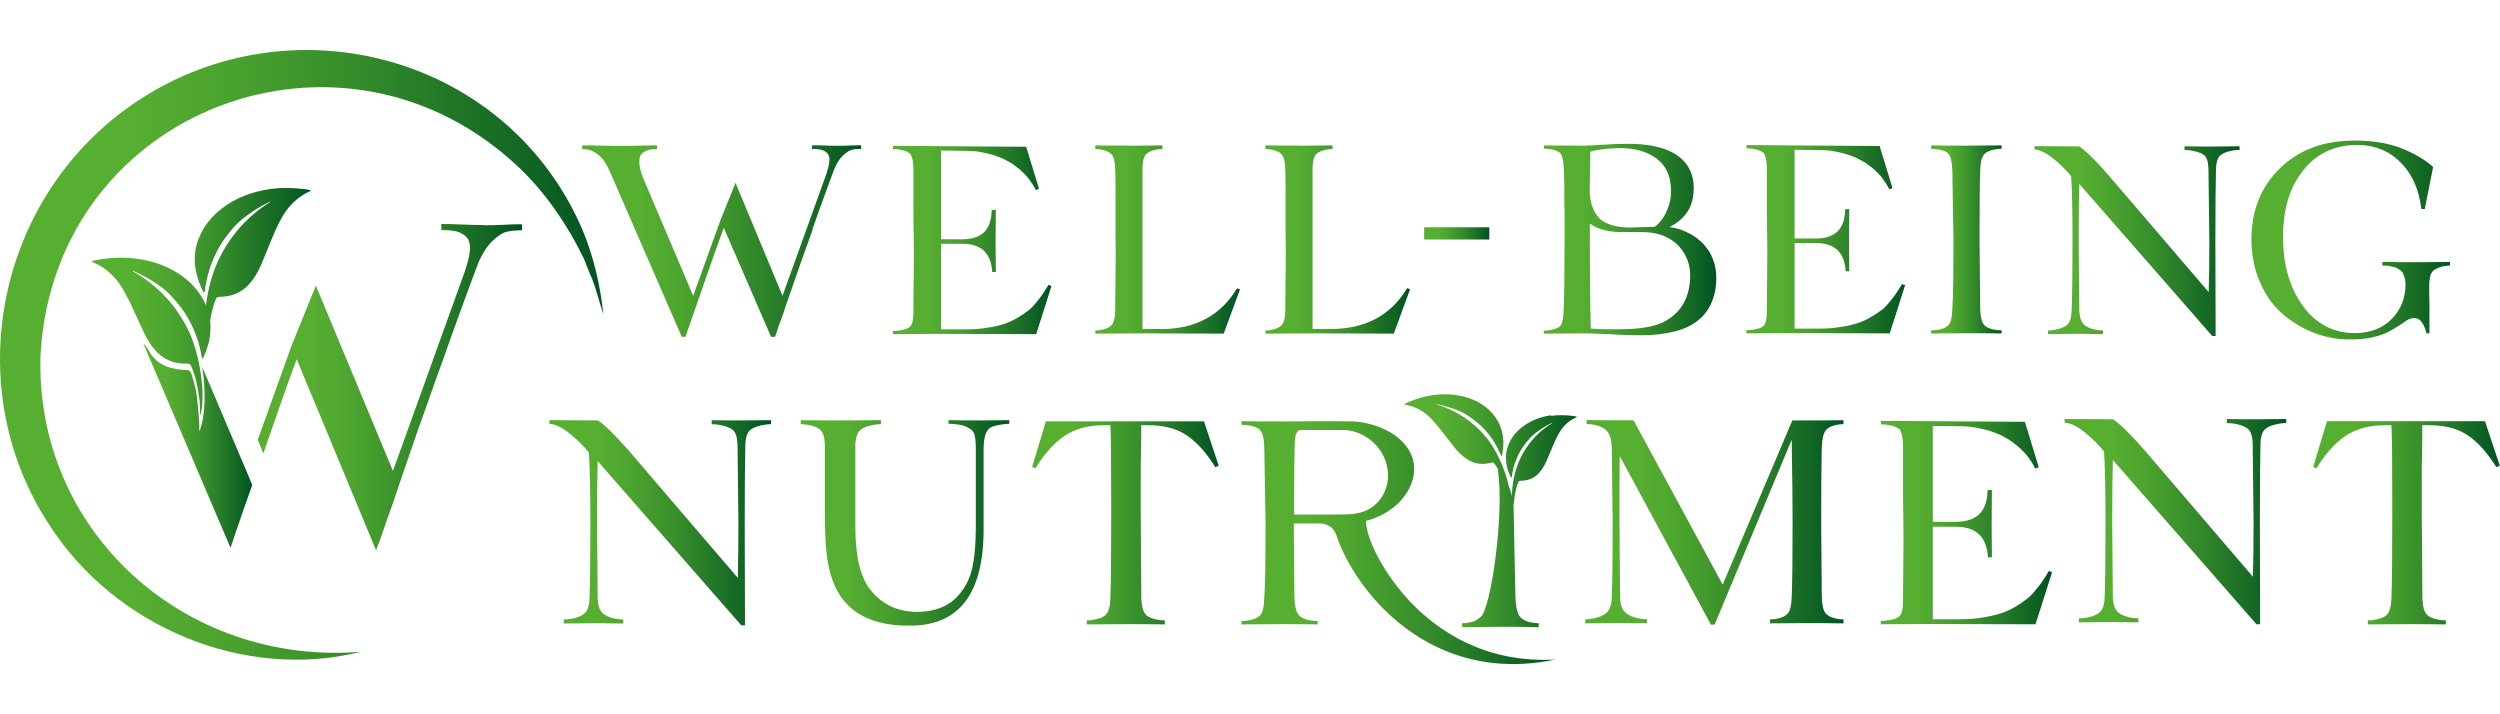 <?xml version="1.0" encoding="UTF-8"?> <svg xmlns="http://www.w3.org/2000/svg" xmlns:xlink="http://www.w3.org/1999/xlink" id="_Слой_1" data-name="Слой 1" viewBox="0 0 198.43 56.69"><defs><style> .cls-1 { fill: url(#_Безымянный_градиент_5-2); } .cls-1, .cls-2, .cls-3, .cls-4, .cls-5, .cls-6, .cls-7, .cls-8, .cls-9, .cls-10, .cls-11, .cls-12, .cls-13, .cls-14, .cls-15, .cls-16, .cls-17, .cls-18, .cls-19, .cls-20, .cls-21, .cls-22, .cls-23 { stroke-width: 0px; } .cls-2 { fill: url(#_Безымянный_градиент_5-11); } .cls-3 { fill: url(#_Безымянный_градиент_5-13); } .cls-4 { fill: url(#_Безымянный_градиент_5-14); } .cls-5 { fill: url(#_Безымянный_градиент_5-3); } .cls-6 { fill: url(#_Безымянный_градиент_5-22); } .cls-7 { fill: url(#_Безымянный_градиент_5-19); } .cls-8 { fill: url(#_Безымянный_градиент_5-23); } .cls-9 { fill: url(#_Безымянный_градиент_5-9); } .cls-10 { fill: url(#_Безымянный_градиент_5-20); } .cls-11 { fill: url(#_Безымянный_градиент_5-15); } .cls-12 { fill: url(#_Безымянный_градиент_5-8); } .cls-13 { fill: url(#_Безымянный_градиент_5-16); } .cls-14 { fill: url(#_Безымянный_градиент_5); } .cls-15 { fill: url(#_Безымянный_градиент_5-21); } .cls-16 { fill: url(#_Безымянный_градиент_5-12); } .cls-17 { fill: url(#_Безымянный_градиент_5-6); } .cls-18 { fill: url(#_Безымянный_градиент_5-7); } .cls-19 { fill: url(#_Безымянный_градиент_5-10); } .cls-20 { fill: url(#_Безымянный_градиент_5-18); } .cls-21 { fill: url(#_Безымянный_градиент_5-17); } .cls-22 { fill: url(#_Безымянный_градиент_5-4); } .cls-23 { fill: url(#_Безымянный_градиент_5-5); } </style><linearGradient id="_Безымянный_градиент_5" data-name="Безымянный градиент 5" x1="70.87" y1="19.06" x2="83.46" y2="19.06" gradientUnits="userSpaceOnUse"><stop offset="0" stop-color="#56af31"></stop><stop offset=".21" stop-color="#56af31"></stop><stop offset=".35" stop-color="#4da52f"></stop><stop offset=".58" stop-color="#368d2b"></stop><stop offset=".88" stop-color="#116524"></stop><stop offset="1" stop-color="#005321"></stop></linearGradient><linearGradient id="_Безымянный_градиент_5-2" data-name="Безымянный градиент 5" x1="86.95" y1="19" x2="98.42" y2="19" xlink:href="#_Безымянный_градиент_5"></linearGradient><linearGradient id="_Безымянный_градиент_5-3" data-name="Безымянный градиент 5" x1="100.44" y1="19" x2="111.92" y2="19" xlink:href="#_Безымянный_градиент_5"></linearGradient><linearGradient id="_Безымянный_градиент_5-4" data-name="Безымянный градиент 5" x1="122.53" y1="19.01" x2="136.23" y2="19.01" xlink:href="#_Безымянный_градиент_5"></linearGradient><linearGradient id="_Безымянный_градиент_5-5" data-name="Безымянный градиент 5" x1="138.63" y1="19" x2="151.22" y2="19" xlink:href="#_Безымянный_градиент_5"></linearGradient><linearGradient id="_Безымянный_градиент_5-6" data-name="Безымянный градиент 5" x1="153.27" y1="19" x2="158.87" y2="19" xlink:href="#_Безымянный_градиент_5"></linearGradient><linearGradient id="_Безымянный_градиент_5-7" data-name="Безымянный градиент 5" x1="178.7" y1="19.06" x2="194.45" y2="19.06" xlink:href="#_Безымянный_градиент_5"></linearGradient><linearGradient id="_Безымянный_градиент_5-8" data-name="Безымянный градиент 5" x1="161.5" y1="19.12" x2="177.77" y2="19.12" xlink:href="#_Безымянный_градиент_5"></linearGradient><linearGradient id="_Безымянный_градиент_5-9" data-name="Безымянный градиент 5" x1="46.2" y1="19.12" x2="68.35" y2="19.12" xlink:href="#_Безымянный_градиент_5"></linearGradient><linearGradient id="_Безымянный_градиент_5-10" data-name="Безымянный градиент 5" x1="7.24" y1="23.95" x2="24.69" y2="23.95" xlink:href="#_Безымянный_градиент_5"></linearGradient><linearGradient id="_Безымянный_градиент_5-11" data-name="Безымянный градиент 5" x1="0" y1="28.16" x2="47.89" y2="28.16" xlink:href="#_Безымянный_градиент_5"></linearGradient><linearGradient id="_Безымянный_градиент_5-12" data-name="Безымянный градиент 5" x1="11.37" y1="35.37" x2="20.02" y2="35.37" xlink:href="#_Безымянный_градиент_5"></linearGradient><linearGradient id="_Безымянный_градиент_5-13" data-name="Безымянный градиент 5" x1="20.45" y1="30.74" x2="41.44" y2="30.74" xlink:href="#_Безымянный_градиент_5"></linearGradient><linearGradient id="_Безымянный_градиент_5-14" data-name="Безымянный градиент 5" x1="63.57" y1="41.49" x2="80.1" y2="41.49" xlink:href="#_Безымянный_градиент_5"></linearGradient><linearGradient id="_Безымянный_градиент_5-15" data-name="Безымянный градиент 5" x1="81.92" y1="41.49" x2="96.74" y2="41.49" xlink:href="#_Безымянный_градиент_5"></linearGradient><linearGradient id="_Безымянный_градиент_5-16" data-name="Безымянный градиент 5" x1="125.82" y1="41.46" x2="146.31" y2="41.46" xlink:href="#_Безымянный_градиент_5"></linearGradient><linearGradient id="_Безымянный_градиент_5-17" data-name="Безымянный градиент 5" x1="149.27" y1="41.49" x2="162.87" y2="41.49" xlink:href="#_Безымянный_градиент_5"></linearGradient><linearGradient id="_Безымянный_градиент_5-18" data-name="Безымянный градиент 5" x1="43.63" y1="41.49" x2="61.22" y2="41.49" xlink:href="#_Безымянный_градиент_5"></linearGradient><linearGradient id="_Безымянный_градиент_5-19" data-name="Безымянный градиент 5" x1="183.6" y1="41.49" x2="198.43" y2="41.49" xlink:href="#_Безымянный_градиент_5"></linearGradient><linearGradient id="_Безымянный_градиент_5-20" data-name="Безымянный градиент 5" x1="98.56" y1="43.07" x2="123.45" y2="43.07" xlink:href="#_Безымянный_градиент_5"></linearGradient><linearGradient id="_Безымянный_градиент_5-21" data-name="Безымянный градиент 5" x1="163.88" y1="41.41" x2="181.47" y2="41.41" xlink:href="#_Безымянный_градиент_5"></linearGradient><linearGradient id="_Безымянный_градиент_5-22" data-name="Безымянный градиент 5" x1="111.44" y1="40.5" x2="125.19" y2="40.5" xlink:href="#_Безымянный_градиент_5"></linearGradient><linearGradient id="_Безымянный_градиент_5-23" data-name="Безымянный градиент 5" x1="113.04" y1="18.52" x2="118.2" y2="18.52" xlink:href="#_Безымянный_градиент_5"></linearGradient></defs><path class="cls-14" d="m82.24,26.53l1.22-3.83-.25-.09s-.07.14-.23.38c-.16.25-.27.41-.34.52-.09.11-.25.32-.45.57-.23.27-.43.48-.63.61-.2.16-.48.34-.81.54-.34.2-.7.36-1.04.48-.36.11-.79.23-1.29.29-.52.09-1.04.14-1.61.14h-2.11v-6.79h1.74c1.38.02,2.13.68,2.29,1.97.02.11.02.2.02.27h.29l-.02-2.33.02-2.6h-.32l-.02.27c-.09,1.36-.84,2.04-2.26,2.06h-1.74v-7.04l1.92.02c.41,0,.79.02,1.18.09.36.07.7.14,1,.23.29.09.57.2.84.32.27.14.5.27.7.38.2.14.38.29.59.45.18.16.34.32.45.43.11.11.23.25.34.41.11.16.18.29.25.36.05.07.09.18.16.29l.09.16.25-.11-1.02-3.33-7.13-.05c-1.45-.02-2.6-.02-3.44-.02v.25l.38.02c.48.07.79.18.97.34.16.18.25.57.27,1.13v2.49c0,1.13,0,2.06.02,2.81.02.86.02,2.04,0,3.51-.02,1.47-.02,2.38-.02,2.67,0,.57-.09.95-.25,1.11-.18.18-.52.29-1,.34-.11.02-.25.02-.38.02v.25l3.44-.02,7.92.02Z"></path><path class="cls-1" d="m92.15,26.11h-1.47v-12.65c0-.59.09-1,.27-1.2.18-.2.5-.34.97-.41.11-.02.23-.02.34-.02v-.29l-2.01.02c-1.09,0-2.2,0-3.31-.02v.29l.34.02c.45.07.77.2.95.41.18.2.27.61.29,1.2.02.54.02,1.34.02,2.4v2.72c.02.86.02,1.99,0,3.4-.02,1.4-.02,2.26-.02,2.58,0,.59-.09,1-.27,1.22-.2.23-.52.36-.97.43-.11.02-.23.02-.34.02v.25l3.35-.02,6.84.02,1.29-3.51-.23-.09c-1.29,2.15-3.31,3.24-6.04,3.24Z"></path><path class="cls-5" d="m110.63,26.47l1.29-3.51-.23-.09c-1.29,2.15-3.31,3.24-6.04,3.24h-1.47v-12.65c0-.59.09-1,.27-1.2.18-.2.5-.34.97-.41.11-.02.23-.02.34-.02v-.29l-2.01.02c-1.09,0-2.2,0-3.31-.02v.29l.34.02c.45.07.77.2.95.41.18.2.27.61.29,1.2.02.54.02,1.34.02,2.4v2.72c.02.86.02,1.99,0,3.4-.02,1.4-.02,2.26-.02,2.58,0,.59-.09,1-.27,1.22-.2.23-.52.36-.97.43-.11.02-.23.02-.34.02v.25l3.35-.02,6.84.02Z"></path><path class="cls-22" d="m127.69,26.52c1.02.07,1.92.09,2.67.09.93,0,1.81-.11,2.63-.32,1.81-.48,2.88-1.58,3.17-3.37.18-1.15,0-2.15-.52-2.99-.54-.84-1.34-1.4-2.35-1.74-.23-.07-.5-.14-.79-.16,1.13-.57,1.77-1.43,1.9-2.54.16-1.36-.25-2.4-1.2-3.1-.95-.7-2.4-1.02-4.32-.97-.45,0-1.02.02-1.7.07-.7.05-1.18.07-1.43.07-1.36,0-2.42,0-3.21-.02v.25l.34.02c.48.07.82.18.97.36.16.18.25.59.27,1.25v.07s0,.11.02.18v.32c0,.11,0,.27.02.45v1.36c0,.29,0,.59.02.91v2.33c0,2.67-.02,4.53-.07,5.59-.02.66-.11,1.06-.27,1.24-.16.18-.5.29-.97.36-.11.02-.23.02-.34.02v.23l3.31-.02c.2,0,.81.02,1.86.07Zm-1.49-12.54c0-.5,0-.91.02-1.22v-.72c.61-.18,1.38-.27,2.35-.29,1.15,0,2.13.27,2.88.81.75.54,1.15,1.36,1.18,2.47.02.61-.09,1.18-.34,1.72-.25.57-.57.97-.95,1.25-.27,0-.81.02-1.63.05-.48.02-.91,0-1.27-.07-.36-.05-.72-.16-1.06-.34-.34-.16-.61-.45-.82-.84-.2-.38-.34-.86-.38-1.45,0-.38,0-.84.02-1.36Zm-.02,3.76c.66.48,1.56.7,2.72.68h1.4c1.25,0,2.2.36,2.9,1.06.68.72,1,1.58.95,2.6-.07,1.65-.79,2.83-2.17,3.51-.75.34-1.79.52-3.12.54-.97.02-1.86,0-2.6-.05-.05-1.99-.07-4.32-.07-7v-1.36Z"></path><path class="cls-23" d="m149.99,26.47l1.22-3.83-.25-.09s-.07.14-.23.38c-.16.25-.27.41-.34.52-.09.11-.25.32-.45.57-.23.27-.43.48-.63.61-.2.16-.48.34-.82.54-.34.2-.7.36-1.04.48-.36.11-.79.23-1.29.29-.52.09-1.04.14-1.61.14h-2.11v-6.79h1.74c1.38.02,2.13.68,2.29,1.97.02.11.02.2.02.27h.29l-.02-2.33.02-2.6h-.32l-.02.27c-.09,1.36-.84,2.04-2.26,2.06h-1.74v-7.04l1.92.02c.41,0,.79.02,1.18.09.36.07.7.14,1,.23.29.09.57.2.84.32.27.14.5.27.7.38.2.14.38.29.59.45.18.16.34.32.45.43.11.11.23.25.34.41.11.16.18.29.25.36.05.07.09.18.16.29l.09.16.25-.11-1.02-3.33-7.13-.05c-1.45-.02-2.6-.02-3.44-.02v.25l.38.02c.48.07.79.18.97.34.16.18.25.57.27,1.13v2.49c0,1.13,0,2.06.02,2.81.02.86.02,2.04,0,3.51-.02,1.47-.02,2.38-.02,2.67,0,.57-.09.95-.25,1.11-.18.18-.52.29-1,.34-.11.02-.25.02-.38.02v.25l3.44-.02,7.92.02Z"></path><path class="cls-17" d="m158.87,26.47v-.25l-.34-.02c-.48-.05-.82-.18-1.02-.38-.2-.2-.32-.66-.34-1.31l-.05-5.48c0-2.94.02-4.78.05-5.5.02-.66.14-1.11.34-1.31.2-.2.54-.34,1.02-.39.11-.02.23-.02.34-.02v-.27l-2.74.02c-1.06,0-2.01,0-2.85-.02v.27l.34.02c.48.05.82.16,1.02.36.2.2.29.66.32,1.34l.09,5.5c0,2.67-.02,4.5-.09,5.48-.02.68-.11,1.11-.32,1.31-.2.2-.54.34-1.02.38-.11.02-.23.02-.34.02v.25l2.85-.02c.88,0,1.79,0,2.74.02Z"></path><path class="cls-18" d="m181.21,24.95c.75.63,1.56,1.13,2.47,1.47.88.34,1.81.52,2.74.52,1.02.02,1.9-.11,2.65-.39.48-.16,1.13-.54,1.97-1.13.41-.23.75-.23,1.02-.02.25.23.43.59.54,1.06h.23v-2.33c-.02-.75-.02-1.25-.02-1.47,0-.34.05-.61.11-.84.07-.2.2-.36.38-.45.18-.09.32-.16.41-.18.07-.02.23-.07.48-.09.09-.02.18-.02.27-.02v-.29h-.23l-1.79.02h-1.97c-.2,0-.38,0-.54-.02h-.84v.29h.25c.11.02.2.02.27.02.07.02.16.05.29.07.14.02.25.07.32.09.07.05.14.09.25.16.11.07.18.16.25.25.04.11.09.23.14.38.05.16.07.32.07.5,0,1.11-.36,2.01-1.09,2.76-.72.75-1.7,1.11-2.9,1.13-1.7,0-3.08-.7-4.12-2.11-1.04-1.4-1.58-3.19-1.61-5.34-.02-2.2.45-3.94,1.45-5.27.97-1.34,2.29-2.06,3.92-2.2,1.49-.11,2.76.27,3.78,1.2,1.02.93,1.63,2.22,1.83,3.87h.27l.66-3.33c-.61-.57-1.45-1.06-2.51-1.49-1.09-.43-2.38-.63-3.85-.61-2.38.02-4.32.75-5.8,2.2-1.49,1.45-2.24,3.3-2.26,5.59,0,1.29.23,2.44.7,3.49.45,1.04,1.06,1.88,1.81,2.51Z"></path><path class="cls-12" d="m164.39,13.96c.07.97.11,2.69.11,5.14s-.02,4.39-.07,5.57c-.02.57-.14.93-.38,1.13-.25.2-.63.34-1.15.41-.11.02-.23.02-.34.02v.29l2.01-.02c.52,0,1.29,0,2.35.02v-.29l-.34-.02c-.52-.07-.88-.2-1.13-.41-.25-.2-.38-.57-.41-1.13l-.05-5.57c0-1.97.02-3.49.05-4.5l10.55,12.07h.27l-.02-7.56c0-2.9.02-4.8.05-5.7.02-.57.14-.93.38-1.11.23-.18.61-.32,1.15-.38.11-.02.23-.02.34-.02v-.29l-2.22.02c-.57,0-1.27,0-2.15-.02v.29l.36.02c.54.07.93.2,1.18.38.23.18.34.54.36,1.11l.07,5.7c0,1.61-.02,2.97-.05,4.08l-7.95-9.28c-1.06-1.22-1.86-1.99-2.33-2.29l-3.55-.02v.27c.43.02.91.25,1.47.7.57.45,1.04.93,1.43,1.4Z"></path><path class="cls-9" d="m64.48,18.21c.28-.82.59-1.65.89-2.49.3-.84.57-1.56.81-2.2.2-.52.45-.91.73-1.18.26-.25.51-.41.71-.45.18-.05.43-.07.73-.07v-.29c-.18,0-.49,0-.87.02-.41.02-.73.02-.99.02-.22,0-.57,0-1.03-.02-.47-.02-.81-.02-1.01-.02v.29c.3,0,.55.02.73.07.18.04.34.14.49.27.12.14.18.34.16.61-.02.27-.1.61-.24,1.04l-3.48,9.67-3.73-8.97-1.19,2.95h0s-2.17,6.02-2.17,6.02l-3.95-9.3c-.2-.48-.3-.88-.32-1.22-.02-.32.02-.57.16-.72.14-.16.3-.25.51-.32.18-.07.43-.09.73-.09v-.29c-.24,0-.71,0-1.38.02-.67.02-1.13.02-1.38.02-.22,0-.75,0-1.58-.02-.83-.02-1.38-.02-1.6-.02v.29c.95,0,1.66.57,2.17,1.72l5.73,13.18h.3l.43-1.25c.28-.81.69-1.95,1.19-3.42.51-1.45.97-2.78,1.42-3.98l3.75,8.65h.32l.16-.48c.1-.32.26-.75.47-1.31.18-.57.4-1.2.65-1.9.24-.7.51-1.49.81-2.33.3-.84.59-1.67.89-2.49Z"></path><path class="cls-19" d="m21.84,18.32c.11-.26.25-.51.38-.77.44-.88,1.04-1.6,1.88-2.11.18-.11.38-.2.6-.31-.23-.09-.44-.11-.65-.13-.93-.11-1.86-.12-2.78.03-1.22.2-2.36.6-3.38,1.31-1.1.77-1.91,1.76-2.28,3.08-.22.79-.19,1.57,0,2.36.11.46.28.89.49,1.3.02.05.04.14.11.12.06-.01.04-.09.05-.14.15-1.17.5-2.27,1.06-3.31.13-.23.27-.46.42-.68.47-.66.98-1.3,1.63-1.79.26-.2.53-.39.8-.57.39-.26.8-.48,1.22-.69.01,0,.03,0,.09-.01-1.92,1.2-3.32,2.81-4.23,4.83-.46,1.03-.77,2.26-.9,3.4-.46-1.09-1.24-1.93-2.25-2.57-1.05-.66-2.21-1.02-3.44-1.16-.93-.11-1.86-.06-2.78.09-.2.03-.41.06-.64.16.22.1.42.18.61.28.86.48,1.49,1.17,1.97,2.03.14.25.28.5.41.75.42.87.8,1.76,1.22,2.63.28.59.63,1.14,1.11,1.59.65.61,1.43.85,2.31.82.16,0,.24.05.3.19.14.31.25.62.34.95.15.49.31,1.64.32,1.7.05.24.03,1.04.07,1.28.45-1.43.02-4.82-.98-6.83-.99-1.98-2.45-3.54-4.43-4.65.06,0,.08,0,.09,0,.42.2.84.4,1.25.64.28.17.56.35.83.54.67.46,1.2,1.08,1.7,1.72.16.21.31.43.45.66.61,1.01,1.01,2.1,1.2,3.26,0,.05,0,.13.06.14.08.02.45-.98.54-1.44.09-.5.13-1.01.07-1.5.04-.3.09-.6.14-.8.08-.33.18-.65.3-.96.06-.14.13-.2.29-.2.88,0,1.65-.28,2.27-.91.46-.47.79-1.04,1.05-1.64.38-.89.72-1.79,1.11-2.68Z"></path><path class="cls-2" d="m3.23,28C4.42,8.58,27.34.02,41.29,13.39c2.08,2,3.78,4.51,5.05,7.13.11.26.36.91.47,1.18.48,1.04.71,2.15,1.08,3.25-.24-2.28-.76-4.56-1.66-6.72C40.07,3.92,22-.42,9.68,8.89-.46,16.56-3.08,31.1,3.96,41.73c5.2,8.03,15.4,12.33,24.71,10-13.96,1.15-25.99-9.54-25.45-23.72Z"></path><path class="cls-16" d="m19.56,37.39l-3.51-8.27c.31,1.98.25,3.93-.22,5.11-.03-.33,0-.65-.04-.97-.01-.09-.11-1.64-.25-2.31-.1-.44-.21-.87-.36-1.3-.07-.19-.16-.28-.38-.28-1.17-.04-2.22-.33-2.87-1.33-.08-.12-.2-.42-.56-.79l6.93,16.24.26-.8.7-2.04c.21-.61.47-1.33.76-2.15l-.46-1.12h0Z"></path><path class="cls-3" d="m38.38,17.86c-.36,0-.93,0-1.69-.04-.76-.04-1.33-.04-1.66-.04v.48c.5,0,.9.04,1.2.11.3.07.56.22.8.45.2.22.3.56.27,1-.03.45-.17,1-.4,1.71l-5.71,15.85-6.12-14.71-1.95,4.83h0s-2.66,7.41-2.66,7.41l.44,1.08c.11-.31.22-.62.33-.95.83-2.38,1.59-4.57,2.32-6.53l6.3,15.17.37-.99.27-.78c.17-.52.43-1.22.76-2.15.3-.93.66-1.97,1.06-3.12.4-1.15.83-2.45,1.33-3.82.5-1.37.96-2.75,1.46-4.08.46-1.34.96-2.71,1.46-4.08.5-1.37.93-2.56,1.33-3.6.33-.85.73-1.48,1.19-1.93.43-.41.83-.67,1.16-.74.3-.07.7-.11,1.2-.11v-.48c-.3,0-.8,0-1.43.04-.66.04-1.2.04-1.63.04Z"></path><path class="cls-4" d="m75.28,33.34v.29l.37.02c.39.05.64.07.73.1.1.02.27.1.51.22.22.12.39.29.46.54.07.27.1.61.1,1.03v6.34c0,1.35-.1,2.4-.27,3.16-.17.76-.46,1.39-.88,1.93-.73,1-1.81,1.52-3.25,1.59-1.64.07-2.96-.51-3.94-1.71-.81-1-1.22-2.67-1.22-5.04v-6.43c0-.61.15-1.05.42-1.27s.66-.34,1.22-.42c.12-.02.24-.02.39-.02v-.32l-2.89.02c-1.22,0-2.37,0-3.47-.02v.32l.37.02c.54.07.93.2,1.17.42.24.22.37.66.37,1.27v5.26c0,1.98.1,3.45.32,4.4.66,3.11,2.79,4.65,6.43,4.62,3.94,0,5.87-2.57,5.85-7.73v-6.38c.02-.76.15-1.25.42-1.52.17-.17.59-.29,1.25-.37.12-.02.24-.02.37-.02v-.29l-2.3.02c-.81,0-1.64,0-2.52-.02Z"></path><path class="cls-11" d="m83.02,33.43l-1.1,3.64.27.1c.66-1.1,1.39-1.93,2.25-2.54.86-.59,1.91-.88,3.18-.88h.51c.05.59.07,2.86.07,6.85,0,3.4-.02,5.72-.07,6.95-.02.61-.15,1.03-.37,1.25s-.61.34-1.13.42c-.12.02-.24.02-.37.02v.32l3.11-.02c.86,0,1.88,0,3.08.02v-.32l-.37-.02c-.51-.07-.9-.2-1.12-.42s-.34-.64-.37-1.25l-.05-6.95v-2.54c0-.78,0-1.42.02-1.91,0-.49,0-.9.02-1.25v-1.15h.54c1.27,0,2.3.27,3.11.83.81.56,1.54,1.39,2.23,2.5l.27-.12-1.17-3.52h-12.55Z"></path><path class="cls-13" d="m136.73,46.4l-7.07-13.04c-2.01,0-3.25,0-3.72-.02v.32l.37.02c.51.07.93.22,1.2.49s.39.71.42,1.32l.07,5.94c0,2.81-.02,4.82-.07,5.99-.02.61-.17,1.03-.46,1.25-.29.24-.71.39-1.27.46-.12.02-.24.02-.37.02v.32l2.47-.02c.59,0,1.39,0,2.42.02v-.32l-.37-.02c-.56-.07-.98-.22-1.27-.46-.32-.22-.46-.64-.49-1.25l-.05-5.99c0-2.54,0-4.28.02-5.23l7.24,13.38h.29l6.12-14.68c.05,2.98.07,5.16.07,6.53,0,2.81-.02,4.82-.07,5.97-.02.64-.12,1.08-.32,1.3-.2.22-.54.37-1.03.44-.12.02-.24.02-.37.02v.32l2.23-.02c1.52,0,2.72,0,3.6.02v-.32l-.37-.02c-.49-.07-.83-.22-1.03-.44-.2-.22-.29-.66-.32-1.3l-.05-5.97c0-2.96.02-4.94.05-5.94.02-.64.12-1.08.32-1.34.2-.24.54-.39,1.03-.46.12-.02.24-.02.37-.02v-.32c-.46.02-1.83.02-4.06.02l-5.53,13.04Z"></path><path class="cls-21" d="m162.36,45.75c-.17.27-.29.44-.37.56-.1.12-.27.34-.49.61-.24.29-.46.51-.68.66-.22.17-.51.37-.88.59-.37.22-.76.39-1.12.51-.39.12-.86.24-1.39.32-.56.1-1.12.15-1.74.15h-2.28v-7.34h1.88c1.49.02,2.3.73,2.47,2.13.02.12.02.22.02.29h.32l-.02-2.52.02-2.81h-.34l-.02.29c-.1,1.47-.9,2.2-2.45,2.23h-1.88v-7.61l2.08.02c.44,0,.86.02,1.27.1.39.07.76.15,1.08.24.32.1.61.22.91.34.29.15.54.29.76.42.22.15.42.32.64.49.2.17.37.34.49.46.12.12.24.27.37.44.12.17.2.32.27.39.05.07.1.2.17.32l.1.17.27-.12-1.1-3.6-7.71-.05c-1.57-.02-2.81-.02-3.72-.02v.27l.42.02c.51.07.86.2,1.05.37.17.2.27.61.29,1.22v2.69c0,1.22,0,2.23.02,3.03.02.93.02,2.2,0,3.79-.02,1.59-.02,2.57-.02,2.89,0,.61-.1,1.03-.27,1.2-.2.2-.56.32-1.08.37-.12.02-.27.02-.42.02v.27l3.72-.02,8.56.02,1.32-4.13-.27-.1s-.07.15-.24.42Z"></path><path class="cls-20" d="m56.49,33.35v.32l.39.02c.59.07,1,.22,1.27.42.24.2.37.59.39,1.2l.07,6.16c0,1.74-.02,3.2-.05,4.4l-8.59-10.03c-1.15-1.32-2.01-2.15-2.52-2.47l-3.84-.02v.29c.46.02.98.27,1.59.76.61.49,1.12,1,1.54,1.52.07,1.05.12,2.91.12,5.55s-.02,4.75-.07,6.02c-.02.61-.15,1-.42,1.22-.27.22-.68.37-1.25.44-.12.02-.24.02-.37.02v.32l2.18-.02c.56,0,1.39,0,2.54.02v-.32l-.37-.02c-.56-.07-.95-.22-1.22-.44-.27-.22-.42-.61-.44-1.22l-.05-6.02c0-2.13.02-3.77.05-4.87l11.4,13.04h.29l-.02-8.17c0-3.13.02-5.19.05-6.16.02-.61.15-1,.42-1.2.24-.2.66-.34,1.25-.42.12-.02.24-.02.37-.02v-.32l-2.4.02c-.61,0-1.37,0-2.32-.02Z"></path><path class="cls-7" d="m197.25,33.43h-12.55l-1.1,3.64.27.1c.66-1.1,1.39-1.93,2.25-2.54.86-.59,1.91-.88,3.18-.88h.51c.05.59.07,2.86.07,6.85,0,3.4-.02,5.72-.07,6.95-.02.61-.15,1.03-.37,1.25-.22.22-.61.34-1.13.42-.12.02-.24.02-.37.02v.32l3.11-.02c.86,0,1.88,0,3.08.02v-.32l-.37-.02c-.51-.07-.9-.2-1.12-.42s-.34-.64-.37-1.25l-.05-6.95v-2.54c0-.78,0-1.42.02-1.91,0-.49,0-.9.02-1.25v-1.15h.54c1.27,0,2.3.27,3.11.83.81.56,1.54,1.39,2.23,2.5l.27-.12-1.17-3.52Z"></path><path class="cls-10" d="m108.46,41.33c2.67-.7,4.07-2.88,3.74-4.64-.33-1.75-2.31-3.03-4.67-3.24l-2.14-.02h0s-.32,0-.32,0h-.28s0,0,0,0h-.21s0,0,0,0l-2.5.02h-.46c-1.15,0-2.18,0-3.08-.02v.29l.37.02c.51.05.88.17,1.1.39.22.22.32.71.34,1.44l.1,5.94c0,2.89-.02,4.87-.1,5.92-.02.73-.12,1.2-.34,1.42-.22.22-.59.37-1.1.42-.12.02-.24.02-.37.02v.27l3.08-.02c.95,0,1.93,0,2.96.02v-.27l-.37-.02c-.51-.05-.88-.2-1.1-.42-.22-.22-.34-.71-.37-1.42l-.05-5.88h2.09c.59,0,1.1.37,1.29.93,1.44,4.37,7.39,11.97,17.36,9.87-10.6.58-15.25-9.33-14.99-11.04Zm-3.42-.49h-2.33c0-2.78.03-4.55.05-5.27.02-.71,0-1.25.37-1.42.01,0,.02,0,.04-.02h3.44c1.26,0,2.79.85,3.36,2.45.69,1.94-.45,3.77-2.07,4.12-.52.13-.83.14-2.85.14Z"></path><path class="cls-15" d="m176.75,33.26v.32l.39.02c.59.07,1,.22,1.27.42.24.2.37.59.39,1.2l.07,6.16c0,1.74-.02,3.2-.05,4.4l-8.59-10.03c-1.15-1.32-2.01-2.15-2.52-2.47l-3.84-.02v.29c.46.02.98.27,1.59.76.61.49,1.12,1,1.54,1.52.07,1.05.12,2.91.12,5.55s-.02,4.75-.07,6.02c-.02.61-.15,1-.42,1.22-.27.22-.68.37-1.25.44-.12.02-.24.02-.37.02v.32l2.18-.02c.56,0,1.39,0,2.54.02v-.32l-.37-.02c-.56-.07-.95-.22-1.22-.44-.27-.22-.42-.61-.44-1.22l-.05-6.02c0-2.13.02-3.77.05-4.87l11.4,13.04h.29l-.02-8.17c0-3.13.02-5.19.05-6.16.02-.61.15-1,.42-1.2.24-.2.66-.34,1.25-.42.12-.02.24-.02.37-.02v-.32l-2.4.02c-.61,0-1.37,0-2.32-.02Z"></path><path class="cls-6" d="m123.1,32.96c-.74.11-1.44.35-2.07.78-.68.46-1.17,1.06-1.4,1.86-.14.48-.12.96-.02,1.44.06.28.16.54.29.79.01.03.02.08.07.07.04,0,.03-.06.03-.09.09-.71.31-1.38.67-2,.08-.14.16-.28.26-.41.29-.4.6-.78,1-1.08.16-.12.32-.23.49-.34.24-.15.49-.28.74-.41,0,0,.02,0,.06,0-1.18.72-2.03,1.69-2.6,2.92-.4.88-.62,2-.61,2.88-.07-.28-.16-.55-.26-.79-.25-1.22-.96-2.87-1.79-3.87-1.06-1.28-2.39-2.16-4.02-2.63.04,0,.06-.01.07,0,.34.07.68.15,1.02.25.24.07.47.16.69.25.57.22,1.06.58,1.53.96.15.12.3.26.44.4.62.63,1.09,1.36,1.43,2.17.01.04.02.1.06.09.06,0,.16-.79.15-1.14-.03-.61-.17-1.18-.48-1.7-.53-.88-1.31-1.43-2.26-1.76-.88-.3-1.78-.36-2.7-.26-.7.08-1.36.27-2.01.54-.14.06-.29.11-.44.23.18.04.34.06.49.1.71.2,1.29.6,1.78,1.15.14.16.29.31.42.48.45.56.89,1.14,1.34,1.71.31.38.66.72,1.08.97.58.33,1.19.38,1.82.2.12-.03.18,0,.25.09.1.13.18.27.26.4.55,3.52-.54,11.09-1.35,11.75-.4.33-.59.42-1.11.48-.12.03-.25.03-.37.03v.31l3.1-.03c.96,0,1.95,0,2.98.03v-.31l-.37-.03c-.52-.06-.89-.22-1.11-.48-.22-.25-.34-.81-.37-1.63l-.14-6.78c0-.12,0-.23-.01-.35,0-.1,0-.2.03-.3,0-.04.08-.74.16-1.04.05-.2.11-.39.19-.58.03-.08.08-.12.18-.12.53,0,1-.16,1.39-.54.28-.29.49-.63.65-.99.24-.54.45-1.08.69-1.62.07-.16.15-.31.23-.46.27-.53.64-.97,1.16-1.27.11-.07.23-.12.37-.19-.14-.06-.27-.07-.39-.08-.56-.07-1.13-.08-1.69,0Z"></path><rect class="cls-8" x="113.04" y="18.04" width="5.17" height=".97"></rect></svg> 